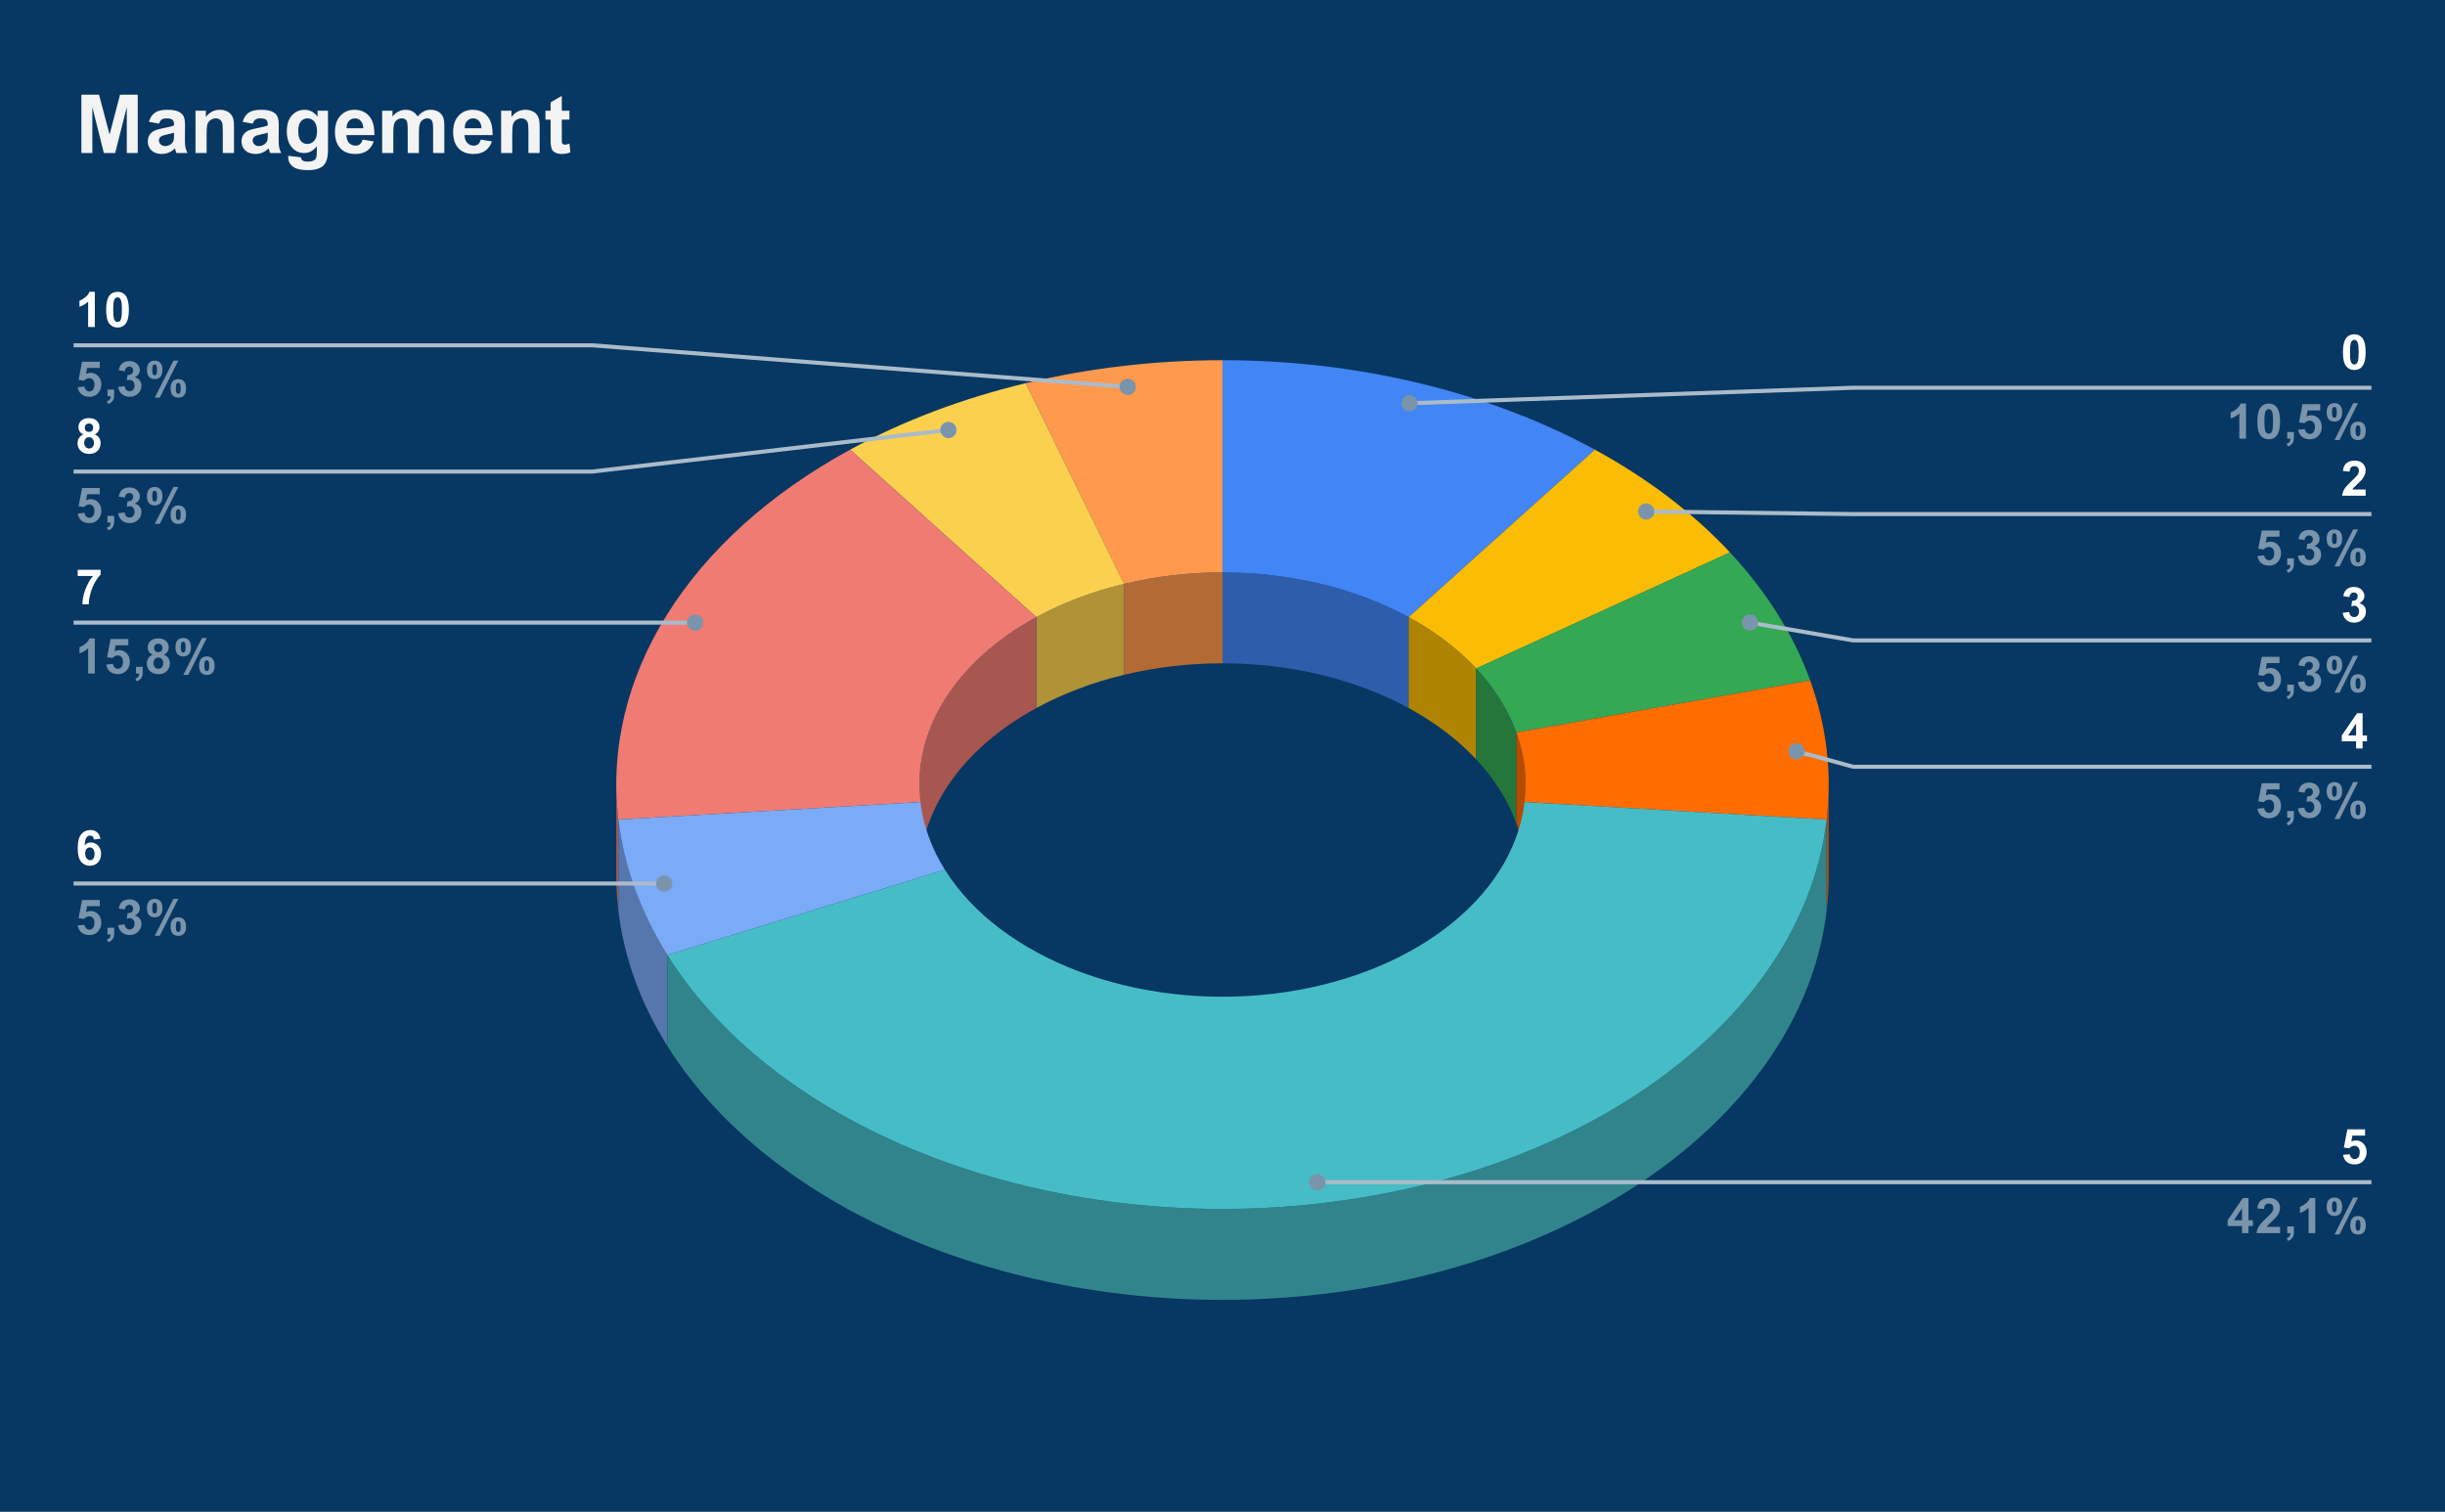 <svg version="1.1" viewBox="0.0 0.0 600.0 371.0" fill="none" stroke="none" stroke-linecap="square" stroke-miterlimit="10" width="600" height="371" xmlns:xlink="http://www.w3.org/1999/xlink" xmlns="http://www.w3.org/2000/svg"><path fill="#073763" d="M0 0L600.0 0L600.0 371.0L0 371.0L0 0Z" fill-rule="nonzero"/><path fill="#2e5dab" d="M300.0 140.458C316.55 140.458 332.627 144.321 345.687 151.437L345.687 173.752C332.627 166.636 316.55 162.773 300.0 162.773Z" fill-rule="nonzero"/><path fill="#4285f4" d="M300.0 88.389C333.1 88.389 365.254 96.116 391.374 110.347L345.687 151.437C332.627 144.321 316.55 140.458 300.0 140.458Z" fill-rule="nonzero"/><path fill="#b08403" d="M345.687 151.437C352.172 154.97 357.776 159.231 362.271 164.047L362.271 186.362C357.776 181.546 352.172 177.285 345.687 173.752Z" fill-rule="nonzero"/><path fill="#fbbc04" d="M391.374 110.347C404.345 117.414 415.553 125.937 424.542 135.568L362.271 164.047C357.776 159.231 352.172 154.97 345.687 151.437Z" fill-rule="nonzero"/><path fill="#24763a" d="M362.271 164.047C366.766 168.863 370.09 174.167 372.107 179.744L372.107 202.059C370.09 196.482 366.766 191.178 362.271 186.362Z" fill-rule="nonzero"/><path fill="#34a853" d="M424.542 135.568C433.532 145.2 440.18 155.809 444.214 166.962L372.107 179.744C370.09 174.167 366.766 168.863 362.271 164.047Z" fill-rule="nonzero"/><path fill="#b34c01" d="M448.767 214.841C448.767 217.711 448.597 220.58 448.259 223.44L448.259 201.125C448.597 198.265 448.767 195.396 448.767 192.526Z" fill-rule="nonzero"/><path fill="#b34c01" d="M372.107 179.744C373.619 183.922 374.383 188.216 374.383 192.526L374.383 214.841C374.383 210.531 373.619 206.237 372.107 202.059Z" fill-rule="nonzero"/><path fill="#ff6d01" d="M444.214 166.962C448.249 178.115 449.616 189.659 448.259 201.125L374.129 196.826C374.808 191.093 374.125 185.32 372.107 179.744Z" fill-rule="nonzero"/><path fill="#b36b36" d="M275.848 143.279C283.621 141.411 291.782 140.458 300.0 140.458L300.0 162.773C291.782 162.773 283.621 163.726 275.848 165.594Z" fill-rule="nonzero"/><path fill="#ff994d" d="M251.696 94.032C267.241 90.296 283.564 88.389 300.0 88.389L300.0 140.458C291.782 140.458 283.621 141.411 275.848 143.279Z" fill-rule="nonzero"/><path fill="#b09237" d="M254.313 151.437C260.798 147.903 268.075 145.147 275.848 143.279L275.848 165.594C268.075 167.462 260.798 170.218 254.313 173.752Z" fill-rule="nonzero"/><path fill="#fcd04f" d="M208.626 110.347C221.596 103.281 236.15 97.767 251.696 94.032L275.848 143.279C268.075 145.147 260.798 147.903 254.313 151.437Z" fill-rule="nonzero"/><path fill="#a85650" d="M151.741 223.44C151.403 220.58 151.233 217.711 151.233 214.841L151.233 192.526C151.233 195.396 151.403 198.265 151.741 201.125Z" fill-rule="nonzero"/><path fill="#a85650" d="M225.617 192.526C225.617 176.464 236.206 161.302 254.313 151.437L254.313 173.752C236.206 183.617 225.617 198.779 225.617 214.841Z" fill-rule="nonzero"/><path fill="#f07b72" d="M151.741 201.125C147.593 166.084 168.987 131.944 208.626 110.347L254.313 151.437C234.493 162.235 223.797 179.305 225.871 196.826Z" fill-rule="nonzero"/><path fill="#5677ad" d="M163.763 256.672C157.161 246.136 153.099 234.906 151.741 223.44L151.741 201.125C153.099 212.591 157.161 223.821 163.763 234.357Z" fill-rule="nonzero"/><path fill="#7baaf7" d="M163.763 234.357C157.161 223.821 153.099 212.591 151.741 201.125L225.871 196.826C226.549 202.559 228.581 208.173 231.882 213.441Z" fill-rule="nonzero"/><path fill="#31848b" d="M448.259 223.44C442.635 270.944 391.653 309.712 324.486 317.557C257.319 325.403 191.117 300.324 163.763 256.672L163.763 234.357C191.117 278.009 257.319 303.088 324.486 295.242C391.653 287.397 442.635 248.629 448.259 201.125Z" fill-rule="nonzero"/><path fill="#46bdc6" d="M448.259 201.125C442.635 248.629 391.653 287.397 324.486 295.242C257.319 303.088 191.117 278.009 163.763 234.357L231.882 213.441C245.559 235.267 278.66 247.807 312.243 243.884C345.827 239.961 371.318 220.578 374.129 196.826Z" fill-rule="nonzero"/><path fill="#ffffff" d="M23.269 80.232L21.628 80.232L21.628 74.029Q20.722 74.873 19.503 75.279L19.503 73.779Q20.144 73.576 20.894 72.982Q21.659 72.389 21.941 71.607L23.269 71.607L23.269 80.232ZM28.847 71.607Q30.097 71.607 30.8 72.498Q31.628 73.545 31.628 75.998Q31.628 78.436 30.784 79.498Q30.097 80.373 28.847 80.373Q27.597 80.373 26.816 79.42Q26.05 78.451 26.05 75.982Q26.05 73.545 26.894 72.482Q27.597 71.607 28.847 71.607ZM28.847 72.967Q28.55 72.967 28.316 73.17Q28.081 73.357 27.941 73.842Q27.784 74.482 27.784 75.998Q27.784 77.514 27.925 78.076Q28.081 78.639 28.316 78.826Q28.55 79.014 28.847 79.014Q29.144 79.014 29.378 78.826Q29.613 78.639 29.738 78.139Q29.909 77.514 29.909 75.998Q29.909 74.482 29.753 73.92Q29.613 73.357 29.378 73.17Q29.144 72.967 28.847 72.967Z" fill-rule="nonzero"/><path fill="#7a94ab" d="M19.081 95.029L20.722 94.857Q20.8 95.404 21.144 95.732Q21.488 96.061 21.941 96.061Q22.456 96.061 22.816 95.639Q23.175 95.217 23.175 94.373Q23.175 93.592 22.816 93.201Q22.456 92.795 21.894 92.795Q21.175 92.795 20.613 93.42L19.284 93.232L20.128 88.764L24.488 88.764L24.488 90.295L21.378 90.295L21.113 91.764Q21.675 91.482 22.238 91.482Q23.331 91.482 24.097 92.279Q24.863 93.076 24.863 94.342Q24.863 95.404 24.253 96.248Q23.409 97.373 21.925 97.373Q20.738 97.373 19.988 96.748Q19.238 96.107 19.081 95.029ZM26.378 95.592L28.019 95.592L28.019 96.764Q28.019 97.482 27.894 97.889Q27.769 98.311 27.425 98.639Q27.081 98.967 26.566 99.154L26.238 98.467Q26.738 98.311 26.941 98.014Q27.159 97.732 27.175 97.232L26.378 97.232L26.378 95.592ZM29.003 94.951L30.597 94.764Q30.675 95.373 31.003 95.701Q31.347 96.014 31.816 96.014Q32.331 96.014 32.675 95.623Q33.019 95.232 33.019 94.576Q33.019 93.967 32.675 93.607Q32.347 93.232 31.878 93.232Q31.55 93.232 31.113 93.357L31.3 92.014Q31.972 92.029 32.316 91.732Q32.675 91.42 32.675 90.904Q32.675 90.482 32.409 90.232Q32.159 89.967 31.722 89.967Q31.3 89.967 31.003 90.264Q30.706 90.545 30.644 91.107L29.128 90.857Q29.284 90.076 29.597 89.607Q29.925 89.139 30.488 88.873Q31.066 88.607 31.769 88.607Q32.987 88.607 33.722 89.373Q34.316 90.014 34.316 90.811Q34.316 91.936 33.081 92.607Q33.831 92.779 34.269 93.326Q34.706 93.873 34.706 94.654Q34.706 95.779 33.878 96.576Q33.05 97.373 31.831 97.373Q30.659 97.373 29.894 96.701Q29.128 96.029 29.003 94.951ZM36.066 90.764Q36.066 89.607 36.566 89.061Q37.081 88.498 37.956 88.498Q38.847 88.498 39.347 89.061Q39.862 89.607 39.862 90.764Q39.862 91.92 39.347 92.482Q38.847 93.029 37.987 93.029Q37.081 93.029 36.566 92.482Q36.066 91.92 36.066 90.764ZM37.362 90.748Q37.362 91.592 37.55 91.873Q37.691 92.092 37.956 92.092Q38.222 92.092 38.362 91.873Q38.55 91.592 38.55 90.748Q38.55 89.92 38.362 89.639Q38.222 89.42 37.956 89.42Q37.691 89.42 37.55 89.623Q37.362 89.92 37.362 90.748ZM39.206 97.561L37.987 97.561L42.566 88.498L43.753 88.498L39.206 97.561ZM41.862 95.311Q41.862 94.154 42.362 93.592Q42.878 93.029 43.753 93.029Q44.644 93.029 45.144 93.592Q45.659 94.154 45.659 95.311Q45.659 96.467 45.144 97.029Q44.644 97.576 43.784 97.576Q42.878 97.576 42.362 97.029Q41.862 96.467 41.862 95.311ZM43.144 95.295Q43.144 96.139 43.347 96.42Q43.487 96.639 43.753 96.639Q44.019 96.639 44.159 96.42Q44.347 96.139 44.347 95.295Q44.347 94.467 44.159 94.17Q44.019 93.967 43.753 93.967Q43.487 93.967 43.347 94.17Q43.144 94.467 43.144 95.295Z" fill-rule="nonzero"/><path stroke="#aabbca" stroke-width="1.0" stroke-linecap="butt" d="M18.55 84.732L145.233 84.732L276.738 94.945" fill-rule="nonzero"/><path fill="#7a94ab" d="M278.738 94.945C278.738 93.841 277.843 92.945 276.738 92.945C275.634 92.945 274.738 93.841 274.738 94.945C274.738 96.05 275.634 96.945 276.738 96.945C277.843 96.945 278.738 96.05 278.738 94.945" fill-rule="nonzero"/><path fill="#ffffff" d="M20.472 106.592Q19.831 106.326 19.534 105.857Q19.253 105.389 19.253 104.826Q19.253 103.857 19.925 103.232Q20.597 102.607 21.831 102.607Q23.05 102.607 23.722 103.232Q24.409 103.857 24.409 104.826Q24.409 105.42 24.097 105.889Q23.784 106.357 23.222 106.592Q23.941 106.889 24.316 107.436Q24.691 107.982 24.691 108.701Q24.691 109.889 23.925 110.639Q23.175 111.389 21.909 111.389Q20.738 111.389 19.956 110.764Q19.034 110.045 19.034 108.779Q19.034 108.076 19.378 107.498Q19.722 106.92 20.472 106.592ZM20.816 104.936Q20.816 105.436 21.081 105.717Q21.363 105.982 21.831 105.982Q22.3 105.982 22.581 105.701Q22.863 105.42 22.863 104.936Q22.863 104.467 22.581 104.201Q22.3 103.92 21.847 103.92Q21.378 103.92 21.097 104.201Q20.816 104.482 20.816 104.936ZM20.659 108.623Q20.659 109.295 21.003 109.686Q21.363 110.061 21.878 110.061Q22.394 110.061 22.722 109.701Q23.05 109.326 23.05 108.639Q23.05 108.029 22.706 107.67Q22.378 107.295 21.863 107.295Q21.253 107.295 20.956 107.717Q20.659 108.139 20.659 108.623Z" fill-rule="nonzero"/><path fill="#7a94ab" d="M19.081 126.029L20.722 125.857Q20.8 126.404 21.144 126.732Q21.488 127.061 21.941 127.061Q22.456 127.061 22.816 126.639Q23.175 126.217 23.175 125.373Q23.175 124.592 22.816 124.201Q22.456 123.795 21.894 123.795Q21.175 123.795 20.613 124.42L19.284 124.232L20.128 119.764L24.488 119.764L24.488 121.295L21.378 121.295L21.113 122.764Q21.675 122.482 22.238 122.482Q23.331 122.482 24.097 123.279Q24.863 124.076 24.863 125.342Q24.863 126.404 24.253 127.248Q23.409 128.373 21.925 128.373Q20.738 128.373 19.988 127.748Q19.238 127.107 19.081 126.029ZM26.378 126.592L28.019 126.592L28.019 127.764Q28.019 128.482 27.894 128.889Q27.769 129.311 27.425 129.639Q27.081 129.967 26.566 130.154L26.238 129.467Q26.738 129.311 26.941 129.014Q27.159 128.732 27.175 128.232L26.378 128.232L26.378 126.592ZM29.003 125.951L30.597 125.764Q30.675 126.373 31.003 126.701Q31.347 127.014 31.816 127.014Q32.331 127.014 32.675 126.623Q33.019 126.232 33.019 125.576Q33.019 124.967 32.675 124.607Q32.347 124.232 31.878 124.232Q31.55 124.232 31.113 124.357L31.3 123.014Q31.972 123.029 32.316 122.732Q32.675 122.42 32.675 121.904Q32.675 121.482 32.409 121.232Q32.159 120.967 31.722 120.967Q31.3 120.967 31.003 121.264Q30.706 121.545 30.644 122.107L29.128 121.857Q29.284 121.076 29.597 120.607Q29.925 120.139 30.488 119.873Q31.066 119.607 31.769 119.607Q32.987 119.607 33.722 120.373Q34.316 121.014 34.316 121.811Q34.316 122.936 33.081 123.607Q33.831 123.779 34.269 124.326Q34.706 124.873 34.706 125.654Q34.706 126.779 33.878 127.576Q33.05 128.373 31.831 128.373Q30.659 128.373 29.894 127.701Q29.128 127.029 29.003 125.951ZM36.066 121.764Q36.066 120.607 36.566 120.061Q37.081 119.498 37.956 119.498Q38.847 119.498 39.347 120.061Q39.862 120.607 39.862 121.764Q39.862 122.92 39.347 123.482Q38.847 124.029 37.987 124.029Q37.081 124.029 36.566 123.482Q36.066 122.92 36.066 121.764ZM37.362 121.748Q37.362 122.592 37.55 122.873Q37.691 123.092 37.956 123.092Q38.222 123.092 38.362 122.873Q38.55 122.592 38.55 121.748Q38.55 120.92 38.362 120.639Q38.222 120.42 37.956 120.42Q37.691 120.42 37.55 120.623Q37.362 120.92 37.362 121.748ZM39.206 128.561L37.987 128.561L42.566 119.498L43.753 119.498L39.206 128.561ZM41.862 126.311Q41.862 125.154 42.362 124.592Q42.878 124.029 43.753 124.029Q44.644 124.029 45.144 124.592Q45.659 125.154 45.659 126.311Q45.659 127.467 45.144 128.029Q44.644 128.576 43.784 128.576Q42.878 128.576 42.362 128.029Q41.862 127.467 41.862 126.311ZM43.144 126.295Q43.144 127.139 43.347 127.42Q43.487 127.639 43.753 127.639Q44.019 127.639 44.159 127.42Q44.347 127.139 44.347 126.295Q44.347 125.467 44.159 125.17Q44.019 124.967 43.753 124.967Q43.487 124.967 43.347 125.17Q43.144 125.467 43.144 126.295Z" fill-rule="nonzero"/><path stroke="#aabbca" stroke-width="1.0" stroke-linecap="butt" d="M18.55 115.732L145.233 115.732L232.735 105.52" fill-rule="nonzero"/><path fill="#7a94ab" d="M234.735 105.52C234.735 104.415 233.84 103.52 232.735 103.52C231.631 103.52 230.735 104.415 230.735 105.52C230.735 106.624 231.631 107.52 232.735 107.52C233.84 107.52 234.735 106.624 234.735 105.52" fill-rule="nonzero"/><path fill="#ffffff" d="M19.066 141.349L19.066 139.817L24.691 139.817L24.691 141.005Q23.988 141.692 23.269 142.974Q22.55 144.255 22.175 145.708Q21.8 147.146 21.8 148.286L20.222 148.286Q20.253 146.505 20.941 144.661Q21.644 142.802 22.8 141.349L19.066 141.349Z" fill-rule="nonzero"/><path fill="#7a94ab" d="M23.269 165.286L21.628 165.286L21.628 159.083Q20.722 159.927 19.503 160.333L19.503 158.833Q20.144 158.63 20.894 158.036Q21.659 157.442 21.941 156.661L23.269 156.661L23.269 165.286ZM26.081 163.083L27.722 162.911Q27.8 163.458 28.144 163.786Q28.488 164.114 28.941 164.114Q29.456 164.114 29.816 163.692Q30.175 163.271 30.175 162.427Q30.175 161.646 29.816 161.255Q29.456 160.849 28.894 160.849Q28.175 160.849 27.613 161.474L26.284 161.286L27.128 156.817L31.488 156.817L31.488 158.349L28.378 158.349L28.113 159.817Q28.675 159.536 29.238 159.536Q30.331 159.536 31.097 160.333Q31.863 161.13 31.863 162.396Q31.863 163.458 31.253 164.302Q30.409 165.427 28.925 165.427Q27.738 165.427 26.988 164.802Q26.238 164.161 26.081 163.083ZM33.378 163.646L35.019 163.646L35.019 164.817Q35.019 165.536 34.894 165.942Q34.769 166.364 34.425 166.692Q34.081 167.021 33.566 167.208L33.237 166.521Q33.737 166.364 33.941 166.067Q34.159 165.786 34.175 165.286L33.378 165.286L33.378 163.646ZM37.472 160.646Q36.831 160.38 36.534 159.911Q36.253 159.442 36.253 158.88Q36.253 157.911 36.925 157.286Q37.597 156.661 38.831 156.661Q40.05 156.661 40.722 157.286Q41.409 157.911 41.409 158.88Q41.409 159.474 41.097 159.942Q40.784 160.411 40.222 160.646Q40.941 160.942 41.316 161.489Q41.691 162.036 41.691 162.755Q41.691 163.942 40.925 164.692Q40.175 165.442 38.909 165.442Q37.737 165.442 36.956 164.817Q36.034 164.099 36.034 162.833Q36.034 162.13 36.378 161.552Q36.722 160.974 37.472 160.646ZM37.816 158.989Q37.816 159.489 38.081 159.771Q38.362 160.036 38.831 160.036Q39.3 160.036 39.581 159.755Q39.862 159.474 39.862 158.989Q39.862 158.521 39.581 158.255Q39.3 157.974 38.847 157.974Q38.378 157.974 38.097 158.255Q37.816 158.536 37.816 158.989ZM37.659 162.677Q37.659 163.349 38.003 163.739Q38.362 164.114 38.878 164.114Q39.394 164.114 39.722 163.755Q40.05 163.38 40.05 162.692Q40.05 162.083 39.706 161.724Q39.378 161.349 38.862 161.349Q38.253 161.349 37.956 161.771Q37.659 162.192 37.659 162.677ZM43.066 158.817Q43.066 157.661 43.566 157.114Q44.081 156.552 44.956 156.552Q45.847 156.552 46.347 157.114Q46.862 157.661 46.862 158.817Q46.862 159.974 46.347 160.536Q45.847 161.083 44.987 161.083Q44.081 161.083 43.566 160.536Q43.066 159.974 43.066 158.817ZM44.362 158.802Q44.362 159.646 44.55 159.927Q44.691 160.146 44.956 160.146Q45.222 160.146 45.362 159.927Q45.55 159.646 45.55 158.802Q45.55 157.974 45.362 157.692Q45.222 157.474 44.956 157.474Q44.691 157.474 44.55 157.677Q44.362 157.974 44.362 158.802ZM46.206 165.614L44.987 165.614L49.566 156.552L50.753 156.552L46.206 165.614ZM48.862 163.364Q48.862 162.208 49.362 161.646Q49.878 161.083 50.753 161.083Q51.644 161.083 52.144 161.646Q52.659 162.208 52.659 163.364Q52.659 164.521 52.144 165.083Q51.644 165.63 50.784 165.63Q49.878 165.63 49.362 165.083Q48.862 164.521 48.862 163.364ZM50.144 163.349Q50.144 164.192 50.347 164.474Q50.487 164.692 50.753 164.692Q51.019 164.692 51.159 164.474Q51.347 164.192 51.347 163.349Q51.347 162.521 51.159 162.224Q51.019 162.021 50.753 162.021Q50.487 162.021 50.347 162.224Q50.144 162.521 50.144 163.349Z" fill-rule="nonzero"/><path stroke="#aabbca" stroke-width="1.0" stroke-linecap="butt" d="M18.55 152.786L145.233 152.786L170.575 152.786" fill-rule="nonzero"/><path fill="#7a94ab" d="M172.575 152.786C172.575 151.682 171.68 150.786 170.575 150.786C169.471 150.786 168.575 151.682 168.575 152.786C168.575 153.891 169.471 154.786 170.575 154.786C171.68 154.786 172.575 153.891 172.575 152.786" fill-rule="nonzero"/><path fill="#ffffff" d="M24.644 205.827L23.05 205.999Q22.988 205.515 22.738 205.28Q22.488 205.046 22.097 205.046Q21.581 205.046 21.222 205.515Q20.863 205.984 20.769 207.452Q21.378 206.734 22.3 206.734Q23.331 206.734 24.066 207.515Q24.8 208.296 24.8 209.546Q24.8 210.859 24.019 211.655Q23.253 212.452 22.034 212.452Q20.738 212.452 19.894 211.452Q19.066 210.437 19.066 208.14Q19.066 205.765 19.925 204.734Q20.8 203.687 22.206 203.687Q23.175 203.687 23.816 204.234Q24.456 204.78 24.644 205.827ZM20.909 209.421Q20.909 210.218 21.269 210.655Q21.644 211.093 22.113 211.093Q22.581 211.093 22.878 210.734Q23.191 210.374 23.191 209.562Q23.191 208.718 22.863 208.343Q22.534 207.952 22.034 207.952Q21.566 207.952 21.238 208.327Q20.909 208.687 20.909 209.421Z" fill-rule="nonzero"/><path fill="#7a94ab" d="M19.081 227.109L20.722 226.937Q20.8 227.484 21.144 227.812Q21.488 228.14 21.941 228.14Q22.456 228.14 22.816 227.718Q23.175 227.296 23.175 226.452Q23.175 225.671 22.816 225.28Q22.456 224.874 21.894 224.874Q21.175 224.874 20.613 225.499L19.284 225.312L20.128 220.843L24.488 220.843L24.488 222.374L21.378 222.374L21.113 223.843Q21.675 223.562 22.238 223.562Q23.331 223.562 24.097 224.359Q24.863 225.155 24.863 226.421Q24.863 227.484 24.253 228.327Q23.409 229.452 21.925 229.452Q20.738 229.452 19.988 228.827Q19.238 228.187 19.081 227.109ZM26.378 227.671L28.019 227.671L28.019 228.843Q28.019 229.562 27.894 229.968Q27.769 230.39 27.425 230.718Q27.081 231.046 26.566 231.234L26.238 230.546Q26.738 230.39 26.941 230.093Q27.159 229.812 27.175 229.312L26.378 229.312L26.378 227.671ZM29.003 227.03L30.597 226.843Q30.675 227.452 31.003 227.78Q31.347 228.093 31.816 228.093Q32.331 228.093 32.675 227.702Q33.019 227.312 33.019 226.655Q33.019 226.046 32.675 225.687Q32.347 225.312 31.878 225.312Q31.55 225.312 31.113 225.437L31.3 224.093Q31.972 224.109 32.316 223.812Q32.675 223.499 32.675 222.984Q32.675 222.562 32.409 222.312Q32.159 222.046 31.722 222.046Q31.3 222.046 31.003 222.343Q30.706 222.624 30.644 223.187L29.128 222.937Q29.284 222.155 29.597 221.687Q29.925 221.218 30.488 220.952Q31.066 220.687 31.769 220.687Q32.987 220.687 33.722 221.452Q34.316 222.093 34.316 222.89Q34.316 224.015 33.081 224.687Q33.831 224.859 34.269 225.405Q34.706 225.952 34.706 226.734Q34.706 227.859 33.878 228.655Q33.05 229.452 31.831 229.452Q30.659 229.452 29.894 228.78Q29.128 228.109 29.003 227.03ZM36.066 222.843Q36.066 221.687 36.566 221.14Q37.081 220.577 37.956 220.577Q38.847 220.577 39.347 221.14Q39.862 221.687 39.862 222.843Q39.862 223.999 39.347 224.562Q38.847 225.109 37.987 225.109Q37.081 225.109 36.566 224.562Q36.066 223.999 36.066 222.843ZM37.362 222.827Q37.362 223.671 37.55 223.952Q37.691 224.171 37.956 224.171Q38.222 224.171 38.362 223.952Q38.55 223.671 38.55 222.827Q38.55 221.999 38.362 221.718Q38.222 221.499 37.956 221.499Q37.691 221.499 37.55 221.702Q37.362 221.999 37.362 222.827ZM39.206 229.64L37.987 229.64L42.566 220.577L43.753 220.577L39.206 229.64ZM41.862 227.39Q41.862 226.234 42.362 225.671Q42.878 225.109 43.753 225.109Q44.644 225.109 45.144 225.671Q45.659 226.234 45.659 227.39Q45.659 228.546 45.144 229.109Q44.644 229.655 43.784 229.655Q42.878 229.655 42.362 229.109Q41.862 228.546 41.862 227.39ZM43.144 227.374Q43.144 228.218 43.347 228.499Q43.487 228.718 43.753 228.718Q44.019 228.718 44.159 228.499Q44.347 228.218 44.347 227.374Q44.347 226.546 44.159 226.249Q44.019 226.046 43.753 226.046Q43.487 226.046 43.347 226.249Q43.144 226.546 43.144 227.374Z" fill-rule="nonzero"/><path stroke="#aabbca" stroke-width="1.0" stroke-linecap="butt" d="M18.55 216.812L145.233 216.812L162.996 216.812" fill-rule="nonzero"/><path fill="#7a94ab" d="M164.996 216.812C164.996 215.707 164.101 214.812 162.996 214.812C161.892 214.812 160.996 215.707 160.996 216.812C160.996 217.916 161.892 218.812 162.996 218.812C164.101 218.812 164.996 217.916 164.996 216.812" fill-rule="nonzero"/><path fill="#ffffff" d="M577.747 82.031Q578.997 82.031 579.7 82.922Q580.528 83.969 580.528 86.422Q580.528 88.859 579.684 89.922Q578.997 90.797 577.747 90.797Q576.497 90.797 575.716 89.844Q574.95 88.875 574.95 86.406Q574.95 83.969 575.794 82.906Q576.497 82.031 577.747 82.031ZM577.747 83.391Q577.45 83.391 577.216 83.594Q576.981 83.781 576.841 84.266Q576.684 84.906 576.684 86.422Q576.684 87.938 576.825 88.5Q576.981 89.063 577.216 89.25Q577.45 89.438 577.747 89.438Q578.044 89.438 578.278 89.25Q578.513 89.063 578.638 88.563Q578.809 87.938 578.809 86.422Q578.809 84.906 578.653 84.344Q578.513 83.781 578.278 83.594Q578.044 83.391 577.747 83.391Z" fill-rule="nonzero"/><path fill="#7a94ab" d="M551.169 107.656L549.528 107.656L549.528 101.453Q548.622 102.297 547.403 102.703L547.403 101.203Q548.044 101 548.794 100.406Q549.559 99.813 549.841 99.031L551.169 99.031L551.169 107.656ZM556.747 99.031Q557.997 99.031 558.7 99.922Q559.528 100.969 559.528 103.422Q559.528 105.859 558.684 106.922Q557.997 107.797 556.747 107.797Q555.497 107.797 554.716 106.844Q553.95 105.875 553.95 103.406Q553.95 100.969 554.794 99.906Q555.497 99.031 556.747 99.031ZM556.747 100.391Q556.45 100.391 556.216 100.594Q555.981 100.781 555.841 101.266Q555.684 101.906 555.684 103.422Q555.684 104.938 555.825 105.5Q555.981 106.063 556.216 106.25Q556.45 106.438 556.747 106.438Q557.044 106.438 557.278 106.25Q557.513 106.063 557.638 105.563Q557.809 104.938 557.809 103.422Q557.809 101.906 557.653 101.344Q557.513 100.781 557.278 100.594Q557.044 100.391 556.747 100.391ZM561.278 106.016L562.919 106.016L562.919 107.188Q562.919 107.906 562.794 108.313Q562.669 108.734 562.325 109.063Q561.981 109.391 561.466 109.578L561.138 108.891Q561.638 108.734 561.841 108.438Q562.059 108.156 562.075 107.656L561.278 107.656L561.278 106.016ZM563.981 105.453L565.622 105.281Q565.7 105.828 566.044 106.156Q566.388 106.484 566.841 106.484Q567.356 106.484 567.716 106.063Q568.075 105.641 568.075 104.797Q568.075 104.016 567.716 103.625Q567.356 103.219 566.794 103.219Q566.075 103.219 565.513 103.844L564.184 103.656L565.028 99.188L569.388 99.188L569.388 100.719L566.278 100.719L566.013 102.188Q566.575 101.906 567.138 101.906Q568.231 101.906 568.997 102.703Q569.763 103.5 569.763 104.766Q569.763 105.828 569.153 106.672Q568.309 107.797 566.825 107.797Q565.638 107.797 564.888 107.172Q564.138 106.531 563.981 105.453ZM570.966 101.188Q570.966 100.031 571.466 99.484Q571.981 98.922 572.856 98.922Q573.747 98.922 574.247 99.484Q574.763 100.031 574.763 101.188Q574.763 102.344 574.247 102.906Q573.747 103.453 572.888 103.453Q571.981 103.453 571.466 102.906Q570.966 102.344 570.966 101.188ZM572.263 101.172Q572.263 102.016 572.45 102.297Q572.591 102.516 572.856 102.516Q573.122 102.516 573.263 102.297Q573.45 102.016 573.45 101.172Q573.45 100.344 573.263 100.063Q573.122 99.844 572.856 99.844Q572.591 99.844 572.45 100.047Q572.263 100.344 572.263 101.172ZM574.106 107.984L572.888 107.984L577.466 98.922L578.653 98.922L574.106 107.984ZM576.763 105.734Q576.763 104.578 577.263 104.016Q577.778 103.453 578.653 103.453Q579.544 103.453 580.044 104.016Q580.559 104.578 580.559 105.734Q580.559 106.891 580.044 107.453Q579.544 108 578.684 108Q577.778 108 577.263 107.453Q576.763 106.891 576.763 105.734ZM578.044 105.719Q578.044 106.563 578.247 106.844Q578.388 107.063 578.653 107.063Q578.919 107.063 579.059 106.844Q579.247 106.563 579.247 105.719Q579.247 104.891 579.059 104.594Q578.919 104.391 578.653 104.391Q578.388 104.391 578.247 104.594Q578.044 104.891 578.044 105.719Z" fill-rule="nonzero"/><path stroke="#aabbca" stroke-width="1.0" stroke-linecap="butt" d="M581.45 95.156L454.767 95.156L345.889 98.956" fill-rule="nonzero"/><path fill="#7a94ab" d="M347.889 98.956C347.889 97.852 346.994 96.956 345.889 96.956C344.785 96.956 343.889 97.852 343.889 98.956C343.889 100.061 344.785 100.956 345.889 100.956C346.994 100.956 347.889 100.061 347.889 98.956" fill-rule="nonzero"/><path fill="#ffffff" d="M580.528 120.125L580.528 121.656L574.747 121.656Q574.841 120.781 575.309 120.016Q575.778 119.234 577.169 117.953Q578.278 116.922 578.528 116.547Q578.872 116.031 578.872 115.531Q578.872 114.984 578.575 114.688Q578.278 114.391 577.763 114.391Q577.247 114.391 576.934 114.703Q576.638 115.016 576.591 115.734L574.95 115.578Q575.091 114.219 575.856 113.625Q576.638 113.031 577.794 113.031Q579.075 113.031 579.794 113.719Q580.528 114.406 580.528 115.422Q580.528 116 580.309 116.531Q580.106 117.047 579.653 117.625Q579.356 118 578.575 118.719Q577.794 119.438 577.591 119.672Q577.388 119.906 577.247 120.125L580.528 120.125Z" fill-rule="nonzero"/><path fill="#7a94ab" d="M553.981 136.453L555.622 136.281Q555.7 136.828 556.044 137.156Q556.388 137.484 556.841 137.484Q557.356 137.484 557.716 137.063Q558.075 136.641 558.075 135.797Q558.075 135.016 557.716 134.625Q557.356 134.219 556.794 134.219Q556.075 134.219 555.513 134.844L554.184 134.656L555.028 130.188L559.388 130.188L559.388 131.719L556.278 131.719L556.013 133.188Q556.575 132.906 557.138 132.906Q558.231 132.906 558.997 133.703Q559.763 134.5 559.763 135.766Q559.763 136.828 559.153 137.672Q558.309 138.797 556.825 138.797Q555.638 138.797 554.888 138.172Q554.138 137.531 553.981 136.453ZM561.278 137.016L562.919 137.016L562.919 138.188Q562.919 138.906 562.794 139.313Q562.669 139.734 562.325 140.063Q561.981 140.391 561.466 140.578L561.138 139.891Q561.638 139.734 561.841 139.438Q562.059 139.156 562.075 138.656L561.278 138.656L561.278 137.016ZM563.903 136.375L565.497 136.188Q565.575 136.797 565.903 137.125Q566.247 137.438 566.716 137.438Q567.231 137.438 567.575 137.047Q567.919 136.656 567.919 136Q567.919 135.391 567.575 135.031Q567.247 134.656 566.778 134.656Q566.45 134.656 566.013 134.781L566.2 133.438Q566.872 133.453 567.216 133.156Q567.575 132.844 567.575 132.328Q567.575 131.906 567.309 131.656Q567.059 131.391 566.622 131.391Q566.2 131.391 565.903 131.688Q565.606 131.969 565.544 132.531L564.028 132.281Q564.184 131.5 564.497 131.031Q564.825 130.563 565.388 130.297Q565.966 130.031 566.669 130.031Q567.888 130.031 568.622 130.797Q569.216 131.438 569.216 132.234Q569.216 133.359 567.981 134.031Q568.731 134.203 569.169 134.75Q569.606 135.297 569.606 136.078Q569.606 137.203 568.778 138Q567.95 138.797 566.731 138.797Q565.559 138.797 564.794 138.125Q564.028 137.453 563.903 136.375ZM570.966 132.188Q570.966 131.031 571.466 130.484Q571.981 129.922 572.856 129.922Q573.747 129.922 574.247 130.484Q574.763 131.031 574.763 132.188Q574.763 133.344 574.247 133.906Q573.747 134.453 572.888 134.453Q571.981 134.453 571.466 133.906Q570.966 133.344 570.966 132.188ZM572.263 132.172Q572.263 133.016 572.45 133.297Q572.591 133.516 572.856 133.516Q573.122 133.516 573.263 133.297Q573.45 133.016 573.45 132.172Q573.45 131.344 573.263 131.063Q573.122 130.844 572.856 130.844Q572.591 130.844 572.45 131.047Q572.263 131.344 572.263 132.172ZM574.106 138.984L572.888 138.984L577.466 129.922L578.653 129.922L574.106 138.984ZM576.763 136.734Q576.763 135.578 577.263 135.016Q577.778 134.453 578.653 134.453Q579.544 134.453 580.044 135.016Q580.559 135.578 580.559 136.734Q580.559 137.891 580.044 138.453Q579.544 139 578.684 139Q577.778 139 577.263 138.453Q576.763 137.891 576.763 136.734ZM578.044 136.719Q578.044 137.563 578.247 137.844Q578.388 138.063 578.653 138.063Q578.919 138.063 579.059 137.844Q579.247 137.563 579.247 136.719Q579.247 135.891 579.059 135.594Q578.919 135.391 578.653 135.391Q578.388 135.391 578.247 135.594Q578.044 135.891 578.044 136.719Z" fill-rule="nonzero"/><path stroke="#aabbca" stroke-width="1.0" stroke-linecap="butt" d="M581.45 126.156L454.767 126.156L403.979 125.522" fill-rule="nonzero"/><path fill="#7a94ab" d="M405.979 125.522C405.979 124.418 405.083 123.522 403.979 123.522C402.874 123.522 401.979 124.418 401.979 125.522C401.979 126.627 402.874 127.522 403.979 127.522C405.083 127.522 405.979 126.627 405.979 125.522" fill-rule="nonzero"/><path fill="#ffffff" d="M574.903 150.375L576.497 150.188Q576.575 150.797 576.903 151.125Q577.247 151.438 577.716 151.438Q578.231 151.438 578.575 151.047Q578.919 150.656 578.919 150Q578.919 149.391 578.575 149.031Q578.247 148.656 577.778 148.656Q577.45 148.656 577.013 148.781L577.2 147.438Q577.872 147.453 578.216 147.156Q578.575 146.844 578.575 146.328Q578.575 145.906 578.309 145.656Q578.059 145.391 577.622 145.391Q577.2 145.391 576.903 145.688Q576.606 145.969 576.544 146.531L575.028 146.281Q575.184 145.5 575.497 145.031Q575.825 144.563 576.388 144.297Q576.966 144.031 577.669 144.031Q578.888 144.031 579.622 144.797Q580.216 145.438 580.216 146.234Q580.216 147.359 578.981 148.031Q579.731 148.203 580.169 148.75Q580.606 149.297 580.606 150.078Q580.606 151.203 579.778 152Q578.95 152.797 577.731 152.797Q576.559 152.797 575.794 152.125Q575.028 151.453 574.903 150.375Z" fill-rule="nonzero"/><path fill="#7a94ab" d="M553.981 167.453L555.622 167.281Q555.7 167.828 556.044 168.156Q556.388 168.484 556.841 168.484Q557.356 168.484 557.716 168.063Q558.075 167.641 558.075 166.797Q558.075 166.016 557.716 165.625Q557.356 165.219 556.794 165.219Q556.075 165.219 555.513 165.844L554.184 165.656L555.028 161.188L559.388 161.188L559.388 162.719L556.278 162.719L556.013 164.188Q556.575 163.906 557.138 163.906Q558.231 163.906 558.997 164.703Q559.763 165.5 559.763 166.766Q559.763 167.828 559.153 168.672Q558.309 169.797 556.825 169.797Q555.638 169.797 554.888 169.172Q554.138 168.531 553.981 167.453ZM561.278 168.016L562.919 168.016L562.919 169.188Q562.919 169.906 562.794 170.313Q562.669 170.734 562.325 171.063Q561.981 171.391 561.466 171.578L561.138 170.891Q561.638 170.734 561.841 170.438Q562.059 170.156 562.075 169.656L561.278 169.656L561.278 168.016ZM563.903 167.375L565.497 167.188Q565.575 167.797 565.903 168.125Q566.247 168.438 566.716 168.438Q567.231 168.438 567.575 168.047Q567.919 167.656 567.919 167Q567.919 166.391 567.575 166.031Q567.247 165.656 566.778 165.656Q566.45 165.656 566.013 165.781L566.2 164.438Q566.872 164.453 567.216 164.156Q567.575 163.844 567.575 163.328Q567.575 162.906 567.309 162.656Q567.059 162.391 566.622 162.391Q566.2 162.391 565.903 162.688Q565.606 162.969 565.544 163.531L564.028 163.281Q564.184 162.5 564.497 162.031Q564.825 161.563 565.388 161.297Q565.966 161.031 566.669 161.031Q567.888 161.031 568.622 161.797Q569.216 162.438 569.216 163.234Q569.216 164.359 567.981 165.031Q568.731 165.203 569.169 165.75Q569.606 166.297 569.606 167.078Q569.606 168.203 568.778 169Q567.95 169.797 566.731 169.797Q565.559 169.797 564.794 169.125Q564.028 168.453 563.903 167.375ZM570.966 163.188Q570.966 162.031 571.466 161.484Q571.981 160.922 572.856 160.922Q573.747 160.922 574.247 161.484Q574.763 162.031 574.763 163.188Q574.763 164.344 574.247 164.906Q573.747 165.453 572.888 165.453Q571.981 165.453 571.466 164.906Q570.966 164.344 570.966 163.188ZM572.263 163.172Q572.263 164.016 572.45 164.297Q572.591 164.516 572.856 164.516Q573.122 164.516 573.263 164.297Q573.45 164.016 573.45 163.172Q573.45 162.344 573.263 162.063Q573.122 161.844 572.856 161.844Q572.591 161.844 572.45 162.047Q572.263 162.344 572.263 163.172ZM574.106 169.984L572.888 169.984L577.466 160.922L578.653 160.922L574.106 169.984ZM576.763 167.734Q576.763 166.578 577.263 166.016Q577.778 165.453 578.653 165.453Q579.544 165.453 580.044 166.016Q580.559 166.578 580.559 167.734Q580.559 168.891 580.044 169.453Q579.544 170 578.684 170Q577.778 170 577.263 169.453Q576.763 168.891 576.763 167.734ZM578.044 167.719Q578.044 168.563 578.247 168.844Q578.388 169.063 578.653 169.063Q578.919 169.063 579.059 168.844Q579.247 168.563 579.247 167.719Q579.247 166.891 579.059 166.594Q578.919 166.391 578.653 166.391Q578.388 166.391 578.247 166.594Q578.044 166.891 578.044 167.719Z" fill-rule="nonzero"/><path stroke="#aabbca" stroke-width="1.0" stroke-linecap="butt" d="M581.45 157.156L454.767 157.156L429.425 152.786" fill-rule="nonzero"/><path fill="#7a94ab" d="M431.425 152.786C431.425 151.682 430.529 150.786 429.425 150.786C428.32 150.786 427.425 151.682 427.425 152.786C427.425 153.891 428.32 154.786 429.425 154.786C430.529 154.786 431.425 153.891 431.425 152.786" fill-rule="nonzero"/><path fill="#ffffff" d="M578.184 183.656L578.184 181.922L574.669 181.922L574.669 180.484L578.403 175.031L579.778 175.031L579.778 180.484L580.856 180.484L580.856 181.922L579.778 181.922L579.778 183.656L578.184 183.656ZM578.184 180.484L578.184 177.547L576.216 180.484L578.184 180.484Z" fill-rule="nonzero"/><path fill="#7a94ab" d="M553.981 198.453L555.622 198.281Q555.7 198.828 556.044 199.156Q556.388 199.484 556.841 199.484Q557.356 199.484 557.716 199.063Q558.075 198.641 558.075 197.797Q558.075 197.016 557.716 196.625Q557.356 196.219 556.794 196.219Q556.075 196.219 555.513 196.844L554.184 196.656L555.028 192.188L559.388 192.188L559.388 193.719L556.278 193.719L556.013 195.188Q556.575 194.906 557.138 194.906Q558.231 194.906 558.997 195.703Q559.763 196.5 559.763 197.766Q559.763 198.828 559.153 199.672Q558.309 200.797 556.825 200.797Q555.638 200.797 554.888 200.172Q554.138 199.531 553.981 198.453ZM561.278 199.016L562.919 199.016L562.919 200.188Q562.919 200.906 562.794 201.313Q562.669 201.734 562.325 202.063Q561.981 202.391 561.466 202.578L561.138 201.891Q561.638 201.734 561.841 201.438Q562.059 201.156 562.075 200.656L561.278 200.656L561.278 199.016ZM563.903 198.375L565.497 198.188Q565.575 198.797 565.903 199.125Q566.247 199.438 566.716 199.438Q567.231 199.438 567.575 199.047Q567.919 198.656 567.919 198Q567.919 197.391 567.575 197.031Q567.247 196.656 566.778 196.656Q566.45 196.656 566.013 196.781L566.2 195.438Q566.872 195.453 567.216 195.156Q567.575 194.844 567.575 194.328Q567.575 193.906 567.309 193.656Q567.059 193.391 566.622 193.391Q566.2 193.391 565.903 193.688Q565.606 193.969 565.544 194.531L564.028 194.281Q564.184 193.5 564.497 193.031Q564.825 192.563 565.388 192.297Q565.966 192.031 566.669 192.031Q567.888 192.031 568.622 192.797Q569.216 193.438 569.216 194.234Q569.216 195.359 567.981 196.031Q568.731 196.203 569.169 196.75Q569.606 197.297 569.606 198.078Q569.606 199.203 568.778 200Q567.95 200.797 566.731 200.797Q565.559 200.797 564.794 200.125Q564.028 199.453 563.903 198.375ZM570.966 194.188Q570.966 193.031 571.466 192.484Q571.981 191.922 572.856 191.922Q573.747 191.922 574.247 192.484Q574.763 193.031 574.763 194.188Q574.763 195.344 574.247 195.906Q573.747 196.453 572.888 196.453Q571.981 196.453 571.466 195.906Q570.966 195.344 570.966 194.188ZM572.263 194.172Q572.263 195.016 572.45 195.297Q572.591 195.516 572.856 195.516Q573.122 195.516 573.263 195.297Q573.45 195.016 573.45 194.172Q573.45 193.344 573.263 193.063Q573.122 192.844 572.856 192.844Q572.591 192.844 572.45 193.047Q572.263 193.344 572.263 194.172ZM574.106 200.984L572.888 200.984L577.466 191.922L578.653 191.922L574.106 200.984ZM576.763 198.734Q576.763 197.578 577.263 197.016Q577.778 196.453 578.653 196.453Q579.544 196.453 580.044 197.016Q580.559 197.578 580.559 198.734Q580.559 199.891 580.044 200.453Q579.544 201 578.684 201Q577.778 201 577.263 200.453Q576.763 199.891 576.763 198.734ZM578.044 198.719Q578.044 199.563 578.247 199.844Q578.388 200.063 578.653 200.063Q578.919 200.063 579.059 199.844Q579.247 199.563 579.247 198.719Q579.247 197.891 579.059 197.594Q578.919 197.391 578.653 197.391Q578.388 197.391 578.247 197.594Q578.044 197.891 578.044 198.719Z" fill-rule="nonzero"/><path stroke="#aabbca" stroke-width="1.0" stroke-linecap="butt" d="M581.45 188.156L454.767 188.156L440.846 184.356" fill-rule="nonzero"/><path fill="#7a94ab" d="M442.846 184.356C442.846 183.252 441.95 182.356 440.846 182.356C439.741 182.356 438.846 183.252 438.846 184.356C438.846 185.461 439.741 186.356 440.846 186.356C441.95 186.356 442.846 185.461 442.846 184.356" fill-rule="nonzero"/><path fill="#ffffff" d="M574.981 283.403L576.622 283.231Q576.7 283.778 577.044 284.106Q577.388 284.435 577.841 284.435Q578.356 284.435 578.716 284.013Q579.075 283.591 579.075 282.747Q579.075 281.966 578.716 281.575Q578.356 281.169 577.794 281.169Q577.075 281.169 576.513 281.794L575.184 281.606L576.028 277.138L580.388 277.138L580.388 278.669L577.278 278.669L577.013 280.138Q577.575 279.856 578.138 279.856Q579.231 279.856 579.997 280.653Q580.763 281.45 580.763 282.716Q580.763 283.778 580.153 284.622Q579.309 285.747 577.825 285.747Q576.638 285.747 575.888 285.122Q575.138 284.481 574.981 283.403Z" fill-rule="nonzero"/><path fill="#7a94ab" d="M550.184 302.606L550.184 300.872L546.669 300.872L546.669 299.435L550.403 293.981L551.778 293.981L551.778 299.435L552.856 299.435L552.856 300.872L551.778 300.872L551.778 302.606L550.184 302.606ZM550.184 299.435L550.184 296.497L548.216 299.435L550.184 299.435ZM559.528 301.075L559.528 302.606L553.747 302.606Q553.841 301.731 554.309 300.966Q554.778 300.185 556.169 298.903Q557.278 297.872 557.528 297.497Q557.872 296.981 557.872 296.481Q557.872 295.935 557.575 295.638Q557.278 295.341 556.763 295.341Q556.247 295.341 555.934 295.653Q555.638 295.966 555.591 296.685L553.95 296.528Q554.091 295.169 554.856 294.575Q555.638 293.981 556.794 293.981Q558.075 293.981 558.794 294.669Q559.528 295.356 559.528 296.372Q559.528 296.95 559.309 297.481Q559.106 297.997 558.653 298.575Q558.356 298.95 557.575 299.669Q556.794 300.388 556.591 300.622Q556.388 300.856 556.247 301.075L559.528 301.075ZM561.278 300.966L562.919 300.966L562.919 302.138Q562.919 302.856 562.794 303.263Q562.669 303.685 562.325 304.013Q561.981 304.341 561.466 304.528L561.138 303.841Q561.638 303.685 561.841 303.388Q562.059 303.106 562.075 302.606L561.278 302.606L561.278 300.966ZM568.169 302.606L566.528 302.606L566.528 296.403Q565.622 297.247 564.403 297.653L564.403 296.153Q565.044 295.95 565.794 295.356Q566.559 294.763 566.841 293.981L568.169 293.981L568.169 302.606ZM570.966 296.138Q570.966 294.981 571.466 294.435Q571.981 293.872 572.856 293.872Q573.747 293.872 574.247 294.435Q574.763 294.981 574.763 296.138Q574.763 297.294 574.247 297.856Q573.747 298.403 572.888 298.403Q571.981 298.403 571.466 297.856Q570.966 297.294 570.966 296.138ZM572.263 296.122Q572.263 296.966 572.45 297.247Q572.591 297.466 572.856 297.466Q573.122 297.466 573.263 297.247Q573.45 296.966 573.45 296.122Q573.45 295.294 573.263 295.013Q573.122 294.794 572.856 294.794Q572.591 294.794 572.45 294.997Q572.263 295.294 572.263 296.122ZM574.106 302.935L572.888 302.935L577.466 293.872L578.653 293.872L574.106 302.935ZM576.763 300.685Q576.763 299.528 577.263 298.966Q577.778 298.403 578.653 298.403Q579.544 298.403 580.044 298.966Q580.559 299.528 580.559 300.685Q580.559 301.841 580.044 302.403Q579.544 302.95 578.684 302.95Q577.778 302.95 577.263 302.403Q576.763 301.841 576.763 300.685ZM578.044 300.669Q578.044 301.513 578.247 301.794Q578.388 302.013 578.653 302.013Q578.919 302.013 579.059 301.794Q579.247 301.513 579.247 300.669Q579.247 299.841 579.059 299.544Q578.919 299.341 578.653 299.341Q578.388 299.341 578.247 299.544Q578.044 299.841 578.044 300.669Z" fill-rule="nonzero"/><path stroke="#aabbca" stroke-width="1.0" stroke-linecap="butt" d="M581.45 290.106L454.767 290.106L323.262 290.106" fill-rule="nonzero"/><path fill="#7a94ab" d="M325.262 290.106C325.262 289.002 324.366 288.106 323.262 288.106C322.157 288.106 321.262 289.002 321.262 290.106C321.262 291.211 322.157 292.106 323.262 292.106C324.366 292.106 325.262 291.211 325.262 290.106" fill-rule="nonzero"/><path fill="#f3f3f3" d="M19.972 37.55L19.972 23.238L24.3 23.238L26.894 33.003L29.456 23.238L33.8 23.238L33.8 37.55L31.113 37.55L31.113 26.284L28.269 37.55L25.488 37.55L22.659 26.284L22.659 37.55L19.972 37.55ZM39.034 30.347L36.55 29.894Q36.972 28.394 37.987 27.675Q39.019 26.941 41.034 26.941Q42.878 26.941 43.769 27.378Q44.675 27.816 45.034 28.488Q45.409 29.144 45.409 30.941L45.378 34.144Q45.378 35.503 45.503 36.159Q45.644 36.8 46.003 37.55L43.284 37.55Q43.175 37.269 43.019 36.737Q42.956 36.487 42.925 36.409Q42.222 37.097 41.409 37.441Q40.612 37.784 39.706 37.784Q38.112 37.784 37.191 36.925Q36.269 36.05 36.269 34.722Q36.269 33.831 36.675 33.144Q37.097 32.456 37.847 32.097Q38.612 31.722 40.05 31.456Q41.972 31.097 42.706 30.784L42.706 30.503Q42.706 29.722 42.316 29.394Q41.925 29.05 40.847 29.05Q40.112 29.05 39.691 29.331Q39.284 29.613 39.034 30.347ZM42.706 32.566Q42.175 32.737 41.034 32.987Q39.894 33.237 39.55 33.472Q39.003 33.847 39.003 34.441Q39.003 35.003 39.425 35.425Q39.862 35.847 40.534 35.847Q41.269 35.847 41.941 35.362Q42.441 34.987 42.597 34.456Q42.706 34.097 42.706 33.112L42.706 32.566ZM57.425 37.55L54.675 37.55L54.675 32.253Q54.675 30.581 54.503 30.097Q54.331 29.597 53.925 29.331Q53.534 29.05 52.972 29.05Q52.269 29.05 51.691 29.441Q51.128 29.831 50.909 30.472Q50.706 31.113 50.706 32.847L50.706 37.55L47.972 37.55L47.972 27.175L50.519 27.175L50.519 28.706Q51.878 26.941 53.941 26.941Q54.847 26.941 55.597 27.269Q56.347 27.597 56.722 28.113Q57.112 28.613 57.269 29.269Q57.425 29.909 57.425 31.097L57.425 37.55ZM62.034 30.347L59.55 29.894Q59.972 28.394 60.987 27.675Q62.019 26.941 64.034 26.941Q65.878 26.941 66.769 27.378Q67.675 27.816 68.034 28.488Q68.409 29.144 68.409 30.941L68.378 34.144Q68.378 35.503 68.503 36.159Q68.644 36.8 69.003 37.55L66.284 37.55Q66.175 37.269 66.019 36.737Q65.956 36.487 65.925 36.409Q65.222 37.097 64.409 37.441Q63.612 37.784 62.706 37.784Q61.112 37.784 60.191 36.925Q59.269 36.05 59.269 34.722Q59.269 33.831 59.675 33.144Q60.097 32.456 60.847 32.097Q61.612 31.722 63.05 31.456Q64.972 31.097 65.706 30.784L65.706 30.503Q65.706 29.722 65.316 29.394Q64.925 29.05 63.847 29.05Q63.112 29.05 62.691 29.331Q62.284 29.613 62.034 30.347ZM65.706 32.566Q65.175 32.737 64.034 32.987Q62.894 33.237 62.55 33.472Q62.003 33.847 62.003 34.441Q62.003 35.003 62.425 35.425Q62.862 35.847 63.534 35.847Q64.269 35.847 64.941 35.362Q65.441 34.987 65.597 34.456Q65.706 34.097 65.706 33.112L65.706 32.566ZM70.737 38.237L73.862 38.612Q73.941 39.159 74.222 39.362Q74.612 39.659 75.456 39.659Q76.534 39.659 77.066 39.331Q77.425 39.128 77.612 38.644Q77.737 38.3 77.737 37.378L77.737 35.862Q76.519 37.55 74.644 37.55Q72.55 37.55 71.331 35.784Q70.378 34.378 70.378 32.3Q70.378 29.691 71.628 28.316Q72.878 26.941 74.753 26.941Q76.675 26.941 77.925 28.628L77.925 27.175L80.487 27.175L80.487 36.487Q80.487 38.316 80.175 39.222Q79.878 40.144 79.331 40.659Q78.784 41.175 77.862 41.456Q76.956 41.753 75.566 41.753Q72.925 41.753 71.816 40.847Q70.722 39.956 70.722 38.566Q70.722 38.425 70.737 38.237ZM73.191 32.144Q73.191 33.8 73.816 34.566Q74.456 35.331 75.394 35.331Q76.409 35.331 77.097 34.55Q77.8 33.753 77.8 32.222Q77.8 30.613 77.128 29.831Q76.472 29.05 75.456 29.05Q74.456 29.05 73.816 29.816Q73.191 30.581 73.191 32.144ZM88.987 34.253L91.722 34.706Q91.206 36.206 90.066 37.003Q88.925 37.784 87.222 37.784Q84.503 37.784 83.206 36.019Q82.191 34.597 82.191 32.441Q82.191 29.863 83.534 28.409Q84.878 26.941 86.941 26.941Q89.253 26.941 90.581 28.472Q91.925 30.003 91.878 33.159L85.003 33.159Q85.034 34.378 85.659 35.066Q86.3 35.737 87.237 35.737Q87.894 35.737 88.331 35.394Q88.769 35.034 88.987 34.253ZM89.144 31.472Q89.112 30.284 88.519 29.675Q87.941 29.05 87.112 29.05Q86.206 29.05 85.628 29.691Q85.034 30.347 85.05 31.472L89.144 31.472ZM93.784 27.175L96.316 27.175L96.316 28.597Q97.675 26.941 99.55 26.941Q100.534 26.941 101.269 27.363Q102.003 27.769 102.472 28.597Q103.159 27.769 103.941 27.363Q104.737 26.941 105.644 26.941Q106.784 26.941 107.566 27.409Q108.362 27.878 108.753 28.769Q109.034 29.441 109.034 30.925L109.034 37.55L106.284 37.55L106.284 31.628Q106.284 30.081 106.003 29.628Q105.628 29.05 104.831 29.05Q104.253 29.05 103.737 29.409Q103.237 29.753 103.019 30.425Q102.8 31.097 102.8 32.566L102.8 37.55L100.05 37.55L100.05 31.863Q100.05 30.347 99.894 29.909Q99.753 29.472 99.441 29.269Q99.144 29.05 98.612 29.05Q97.987 29.05 97.472 29.394Q96.972 29.722 96.737 30.378Q96.519 31.019 96.519 32.503L96.519 37.55L93.784 37.55L93.784 27.175ZM117.987 34.253L120.722 34.706Q120.206 36.206 119.066 37.003Q117.925 37.784 116.222 37.784Q113.503 37.784 112.206 36.019Q111.191 34.597 111.191 32.441Q111.191 29.863 112.534 28.409Q113.878 26.941 115.941 26.941Q118.253 26.941 119.581 28.472Q120.925 30.003 120.878 33.159L114.003 33.159Q114.034 34.378 114.659 35.066Q115.3 35.737 116.237 35.737Q116.894 35.737 117.331 35.394Q117.769 35.034 117.987 34.253ZM118.144 31.472Q118.112 30.284 117.519 29.675Q116.941 29.05 116.112 29.05Q115.206 29.05 114.628 29.691Q114.034 30.347 114.05 31.472L118.144 31.472ZM132.425 37.55L129.675 37.55L129.675 32.253Q129.675 30.581 129.503 30.097Q129.331 29.597 128.925 29.331Q128.534 29.05 127.972 29.05Q127.269 29.05 126.691 29.441Q126.128 29.831 125.909 30.472Q125.706 31.113 125.706 32.847L125.706 37.55L122.972 37.55L122.972 27.175L125.519 27.175L125.519 28.706Q126.878 26.941 128.941 26.941Q129.847 26.941 130.597 27.269Q131.347 27.597 131.722 28.113Q132.113 28.613 132.269 29.269Q132.425 29.909 132.425 31.097L132.425 37.55ZM139.738 27.175L139.738 29.363L137.863 29.363L137.863 33.55Q137.863 34.816 137.909 35.034Q137.972 35.237 138.159 35.378Q138.363 35.503 138.628 35.503Q139.003 35.503 139.738 35.237L139.972 37.378Q139.003 37.784 137.8 37.784Q137.05 37.784 136.456 37.534Q135.863 37.284 135.581 36.894Q135.316 36.487 135.206 35.816Q135.113 35.347 135.113 33.894L135.113 29.363L133.847 29.363L133.847 27.175L135.113 27.175L135.113 25.113L137.863 23.519L137.863 27.175L139.738 27.175Z" fill-rule="nonzero"/></svg>